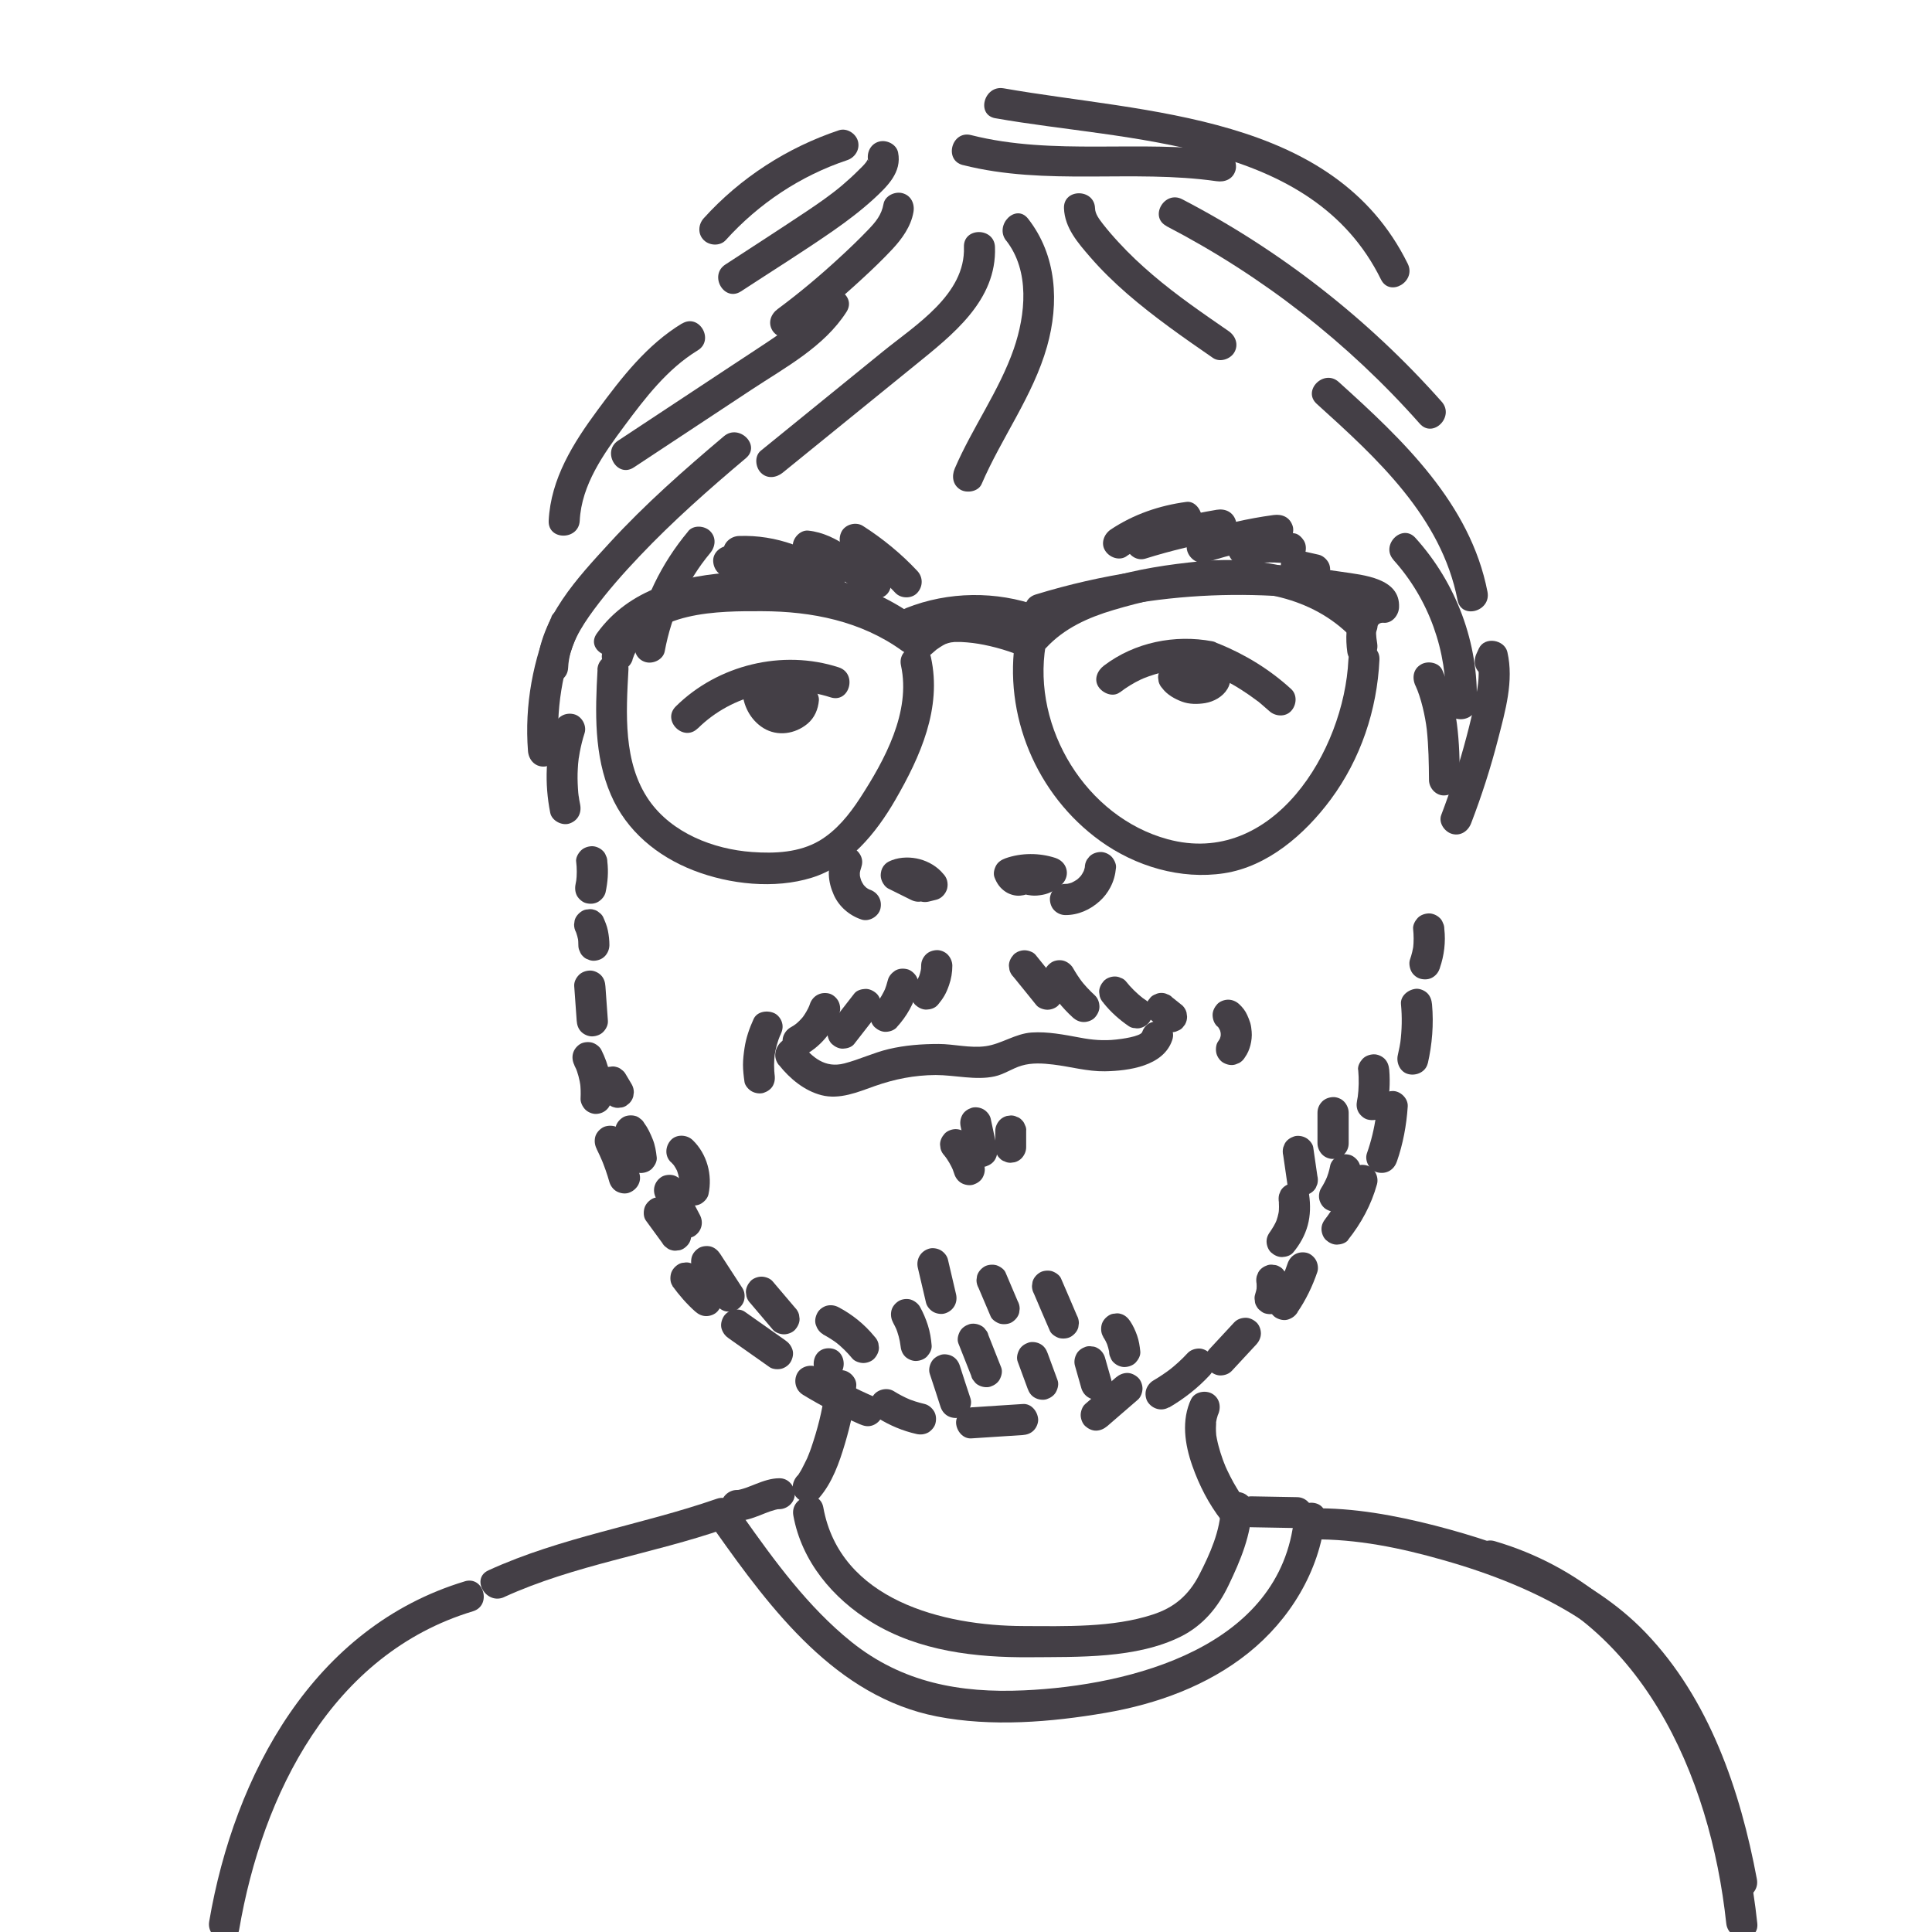 <svg xmlns="http://www.w3.org/2000/svg" id="Capa_1" viewBox="0 0 140 140"><defs><style>      .cls-1 {        fill: #443f46;      }    </style></defs><g><g><g><path class="cls-1" d="M86.32,101.37c-.73,1.54-.47,3.29.08,4.85.5,1.42,1.19,2.77,2.12,3.96.37.48,1.2.39,1.59,0,.47-.47.38-1.11,0-1.59.24.31-.02-.03-.07-.1-.08-.11-.15-.22-.22-.33-.15-.24-.29-.48-.43-.72-.17-.3-.32-.61-.47-.92-.03-.07-.07-.15-.1-.22-.04-.08-.08-.2-.02-.05-.07-.17-.14-.34-.2-.51-.12-.33-.22-.66-.31-1-.04-.16-.08-.32-.11-.48-.02-.09-.03-.19-.05-.28.02.16,0,.09,0-.03-.03-.32-.02-.63,0-.94,0,.14-.03.15,0,0,.01-.07.03-.14.04-.2.02-.08.05-.16.07-.24.06-.22-.09.19.01-.03.26-.55.15-1.21-.4-1.54-.49-.29-1.28-.15-1.54.4h0Z"></path><path class="cls-1" d="M95.09,111.55c3.21-.04,6.42.62,9.49,1.5,3.42.97,6.79,2.28,9.8,4.19,6.6,4.19,9.39,12.2,10.76,19.53.27,1.42,2.43.82,2.17-.6-1.2-6.43-3.45-13.06-8.07-17.87-3.96-4.13-9.83-6.35-15.25-7.75-2.89-.74-5.91-1.3-8.9-1.25-1.45.02-1.45,2.27,0,2.25h0Z"></path><path class="cls-1" d="M36.53,115.73c5.1-2.33,10.73-3.12,16-4.95,1.36-.47.77-2.65-.6-2.17-5.47,1.9-11.24,2.76-16.53,5.18-1.32.6-.17,2.54,1.14,1.94h0Z"></path><path class="cls-1" d="M33.68,114.59c-10.97,3.31-16.7,14-18.52,24.64-.24,1.42,1.93,2.02,2.17.6,1.68-9.83,6.73-19.99,16.94-23.07,1.38-.42.79-2.59-.6-2.17h0Z"></path><path class="cls-1" d="M107.73,113.85c11.18,3.29,16.21,14.81,17.36,25.52.15,1.42,2.4,1.44,2.25,0-1.26-11.75-6.79-24.1-19.02-27.69-1.39-.41-1.99,1.76-.6,2.17h0Z"></path></g><path class="cls-1" d="M57.49,109.83c.6,3.31,2.86,6,5.69,7.73,3.42,2.09,7.52,2.56,11.45,2.53,3.52-.03,7.71.11,10.94-1.5,1.6-.8,2.7-2.12,3.46-3.72.86-1.79,1.65-3.66,1.69-5.67.03-1.45-2.22-1.45-2.25,0-.03,1.71-.79,3.4-1.56,4.9s-1.83,2.4-3.39,2.9c-2.89.95-6.34.84-9.35.83-5.83-.01-13.3-1.89-14.51-8.6-.26-1.42-2.43-.82-2.17.6h0Z"></path><path class="cls-1" d="M53.39,110.21c.59,0,1.15-.2,1.69-.41.48-.19.96-.4,1.48-.47l-.3.04c.07,0,.14-.01.21-.01.59,0,1.15-.51,1.12-1.12s-.49-1.13-1.12-1.12c-.59,0-1.15.2-1.69.41-.48.19-.96.4-1.48.47l.3-.04c-.07,0-.14.01-.21.01-.59,0-1.15.51-1.12,1.12s.49,1.13,1.12,1.12h0Z"></path><path class="cls-1" d="M51.84,110.94c4.04,5.71,8.75,12.01,16.05,13.44,3.96.77,8.26.42,12.22-.26,3.72-.64,7.38-1.96,10.35-4.34s5.16-5.89,5.57-9.81c.15-1.44-2.1-1.43-2.25,0-.96,9.39-11.79,12.17-19.58,12.52-4.63.21-8.82-.56-12.5-3.51-3.16-2.54-5.58-5.88-7.9-9.16-.83-1.17-2.78-.05-1.94,1.14h0Z"></path><path class="cls-1" d="M90.68,110.67l3.32.06c.59.01,1.15-.52,1.12-1.12s-.49-1.11-1.12-1.12l-3.32-.06c-.59-.01-1.15.52-1.12,1.12s.49,1.11,1.12,1.12h0Z"></path></g><path class="cls-1" d="M59.35,108.55c.96-1.1,1.47-2.56,1.88-3.94s.72-2.78.82-4.2c.04-.59-.55-1.15-1.12-1.12-.64.03-1.08.49-1.12,1.12,0,.13-.02.25-.03.38,0,.06-.01.13-.02.19-.02.21.03-.17,0-.02-.05.31-.1.61-.16.92-.13.69-.3,1.37-.5,2.04-.1.33-.2.65-.31.97-.06.17-.12.34-.19.51-.03.07-.06.15-.09.22-.11.28.06-.12-.01.03-.14.27-.26.55-.41.82-.06.11-.13.22-.2.33-.03.05-.08.14-.13.18.1-.09.12-.15,0-.02-.4.46-.45,1.14,0,1.59.41.41,1.19.46,1.59,0h0Z"></path></g><g><path class="cls-1" d="M41.75,62.43c.06.49.06.98,0,1.46l.04-.3c-.02.16-.05.31-.08.47-.06.29-.04.6.11.87.14.23.4.46.67.52.29.07.61.05.87-.11.24-.15.45-.39.52-.67.16-.73.22-1.49.13-2.23,0-.15-.03-.3-.1-.43-.05-.14-.12-.26-.23-.36-.2-.2-.52-.34-.8-.33s-.59.11-.8.33c-.19.2-.37.51-.33.8h0Z"></path><path class="cls-1" d="M41.76,67.59s.03.06.04.1l-.11-.27c.11.27.19.56.23.85l-.04-.3c.02.18.03.35.03.53,0,.15.03.3.1.43.05.14.12.26.23.36.1.11.22.19.36.23.13.07.28.1.43.1.29-.01.59-.11.8-.33s.32-.49.33-.8c0-.35-.04-.71-.11-1.06s-.21-.67-.35-.99c-.07-.13-.17-.24-.29-.32-.11-.1-.24-.17-.38-.2-.15-.05-.3-.05-.45-.02-.15,0-.29.05-.42.13-.24.15-.45.39-.52.67l-.04.3c0,.2.05.39.15.57h0Z"></path><path class="cls-1" d="M41.61,71.46c.06.84.12,1.68.18,2.51.02.3.11.58.33.8.2.2.52.34.8.33s.59-.11.8-.33.35-.5.33-.8c-.06-.84-.12-1.68-.18-2.51-.02-.3-.11-.58-.33-.8-.2-.2-.52-.34-.8-.33s-.59.11-.8.33-.35.5-.33.8h0Z"></path><path class="cls-1" d="M41.62,77.2c.05.11.11.22.16.33l-.11-.27c.2.47.33.96.4,1.47l-.04-.3c.05.38.06.77.04,1.16-.02.28.14.6.33.8s.52.34.8.33c.64-.03,1.08-.49,1.12-1.12.08-1.22-.2-2.44-.75-3.53-.12-.24-.42-.45-.67-.52-.27-.07-.63-.04-.87.11-.54.35-.69.97-.4,1.54h0Z"></path><path class="cls-1" d="M43.24,83.27c.15.31.3.62.43.94l-.11-.27c.23.56.44,1.14.6,1.72.08.27.27.53.52.67s.6.2.87.11c.58-.19.96-.78.79-1.38-.29-1.01-.68-1.99-1.15-2.93-.12-.24-.42-.45-.67-.52-.27-.07-.63-.04-.87.11s-.45.39-.52.67c-.07.31-.03.59.11.87h0Z"></path><path class="cls-1" d="M44.72,82.53c.19.25.34.53.47.82l-.11-.27c.13.31.22.64.27.97l-.04-.3s.01.09.02.13c0,.15.03.3.1.43.05.14.12.26.23.36.2.2.52.34.8.33s.59-.11.8-.33c.19-.21.36-.5.33-.8-.05-.45-.12-.89-.29-1.31s-.35-.82-.62-1.18c-.07-.13-.17-.24-.29-.32-.11-.1-.24-.17-.38-.2-.27-.07-.63-.04-.87.11s-.45.39-.52.67-.06.63.11.87h0Z"></path><path class="cls-1" d="M46.8,88.44c.4.54.79,1.08,1.19,1.63.07.13.17.24.29.32.11.1.24.17.38.2.15.05.3.05.45.02.15,0,.29-.05.42-.13.24-.15.45-.39.52-.67s.06-.63-.11-.87c-.4-.54-.79-1.08-1.19-1.63-.07-.13-.17-.24-.29-.32-.11-.1-.24-.17-.38-.2-.15-.05-.3-.05-.45-.02-.15,0-.29.05-.42.13-.24.15-.45.39-.52.67s-.06.63.11.87h0Z"></path><path class="cls-1" d="M47.54,86.82l1.23,2.34c.13.24.41.45.67.52s.63.04.87-.11c.53-.34.7-.98.4-1.54l-1.23-2.34c-.13-.24-.41-.45-.67-.52s-.63-.04-.87.11c-.53.34-.7.98-.4,1.54h0Z"></path><path class="cls-1" d="M43.39,78.98l.44.74c.07.13.17.24.29.32.11.1.24.17.38.2.15.05.3.05.45.02.15,0,.29-.05.42-.13l.23-.18c.14-.14.24-.31.29-.5l.04-.3c0-.2-.05-.39-.15-.57l-.44-.74c-.07-.13-.17-.24-.29-.32-.11-.1-.24-.17-.38-.2-.15-.05-.3-.05-.45-.02-.15,0-.29.05-.42.13l-.23.18c-.14.14-.24.31-.29.5l-.04.3c0,.2.05.39.15.57h0Z"></path><path class="cls-1" d="M48.72,93.18c.49.67,1.03,1.3,1.66,1.86.23.2.49.33.8.33.28,0,.61-.12.8-.33s.34-.5.33-.8-.11-.6-.33-.8c-.47-.41-.9-.87-1.29-1.37l.18.23c-.07-.09-.13-.17-.19-.26-.07-.13-.17-.24-.29-.32-.11-.1-.24-.17-.38-.2-.15-.05-.3-.05-.45-.02-.15,0-.29.05-.42.13-.24.15-.45.39-.52.67s-.06.63.11.87h0Z"></path><path class="cls-1" d="M50.23,91.98c.54.84,1.09,1.68,1.63,2.51.16.24.39.44.67.52.27.07.63.04.87-.11s.45-.39.52-.67.05-.61-.11-.87c-.54-.84-1.09-1.68-1.63-2.51-.16-.24-.39-.44-.67-.52-.27-.07-.63-.04-.87.11s-.45.39-.52.67-.05.61.11.87h0Z"></path><path class="cls-1" d="M54.38,94.44c.54.64,1.09,1.28,1.63,1.92.18.21.53.33.8.33s.61-.12.8-.33.34-.5.33-.8l-.04-.3c-.05-.19-.15-.36-.29-.5l-1.63-1.92c-.18-.21-.53-.33-.8-.33s-.61.12-.8.33-.34.5-.33.8l.04.3c.05.19.15.36.29.5h0Z"></path><path class="cls-1" d="M52.82,96.99c.98.69,1.97,1.39,2.95,2.08.23.16.61.18.87.11s.54-.27.67-.52c.14-.26.21-.58.11-.87s-.27-.5-.52-.67c-.98-.69-1.97-1.39-2.95-2.08-.23-.16-.61-.18-.87-.11s-.54.27-.67.52c-.14.26-.21.58-.11.87s.27.5.52.67h0Z"></path><path class="cls-1" d="M60.05,99.95c1.45,0,1.45-2.25,0-2.25s-1.45,2.25,0,2.25h0Z"></path><path class="cls-1" d="M59.63,96.69c.39.21.76.44,1.11.71l-.23-.18c.46.36.88.77,1.25,1.22.17.21.54.33.8.33.28,0,.61-.12.8-.33s.34-.5.33-.8l-.04-.3c-.05-.19-.15-.36-.29-.5-.7-.86-1.6-1.59-2.59-2.11-.26-.14-.57-.19-.87-.11-.26.07-.54.27-.67.52-.14.26-.21.58-.11.87.09.27.26.53.52.67h0Z"></path><path class="cls-1" d="M58.18,101.07c1.32.8,2.69,1.51,4.11,2.13.29.12.55.2.87.11.26-.07.54-.27.67-.52.14-.26.21-.58.11-.87-.08-.26-.26-.56-.52-.67-1.42-.61-2.79-1.32-4.11-2.13-.5-.31-1.26-.13-1.54.4s-.13,1.21.4,1.54h0Z"></path><path class="cls-1" d="M63.62,102.76c.85.53,1.8.93,2.78,1.15.29.07.6.04.87-.11.23-.14.46-.4.52-.67.07-.29.05-.61-.11-.87-.15-.24-.39-.45-.67-.52-.47-.11-.92-.25-1.36-.44l.27.11c-.4-.17-.78-.37-1.15-.6-.5-.31-1.26-.12-1.54.4-.29.55-.13,1.21.4,1.54h0Z"></path><path class="cls-1" d="M70.4,104.23l3.7-.24c.3-.02.58-.11.8-.33.2-.2.34-.52.33-.8-.03-.58-.5-1.17-1.12-1.12l-3.7.24c-.3.02-.58.11-.8.33-.2.2-.34.52-.33.8.03.58.5,1.17,1.12,1.12h0Z"></path><path class="cls-1" d="M80.24,103.34c.74-.64,1.48-1.28,2.22-1.92.21-.18.33-.53.33-.8s-.12-.61-.33-.8-.5-.34-.8-.33-.56.13-.8.33c-.74.64-1.48,1.28-2.22,1.92-.21.18-.33.53-.33.8s.12.61.33.8.5.34.8.33.56-.13.8-.33h0Z"></path><path class="cls-1" d="M84.72,101.99c1.08-.63,2.09-1.42,2.94-2.34.2-.22.33-.5.33-.8,0-.28-.12-.61-.33-.8s-.5-.34-.8-.33-.59.11-.8.33c-.43.47-.9.89-1.41,1.29l.23-.18c-.42.32-.85.61-1.31.88-.24.14-.44.4-.52.67s-.04.63.11.87c.33.51.99.72,1.54.4h0Z"></path><path class="cls-1" d="M89.26,99.34c.59-.64,1.18-1.28,1.78-1.92.2-.22.33-.5.33-.8,0-.28-.12-.61-.33-.8s-.5-.34-.8-.33-.59.11-.8.33c-.59.64-1.18,1.28-1.78,1.92-.2.22-.33.5-.33.8,0,.28.12.61.33.8s.5.34.8.33.59-.11.8-.33h0Z"></path><path class="cls-1" d="M94.01,95.1c.62-.9,1.1-1.9,1.45-2.93.09-.27.03-.63-.11-.87s-.4-.46-.67-.52c-.62-.14-1.18.19-1.38.79-.08.24-.17.48-.27.72l.11-.27c-.29.68-.64,1.33-1.06,1.94-.16.23-.19.61-.11.87s.27.54.52.67c.26.14.58.21.87.11s.5-.26.67-.52h0Z"></path><path class="cls-1" d="M97.68,89.85c.96-1.2,1.69-2.55,2.1-4.03.16-.57-.2-1.25-.79-1.38s-1.21.18-1.38.79c-.11.41-.25.81-.42,1.2l.11-.27c-.33.78-.76,1.52-1.28,2.19l.18-.23s-.07.1-.11.14c-.19.24-.33.47-.33.8,0,.28.12.61.33.8s.5.34.8.33c.28-.01.61-.1.8-.33h0Z"></path><path class="cls-1" d="M101.22,84.18c.45-1.29.7-2.64.79-4,.04-.59-.55-1.15-1.12-1.12-.64.03-1.08.49-1.12,1.12-.02.33-.06.65-.1.98l.04-.3c-.13.93-.35,1.84-.66,2.72-.19.56.22,1.26.79,1.38.63.14,1.18-.19,1.38-.79h0Z"></path><path class="cls-1" d="M103.46,77.08c.32-1.4.44-2.86.31-4.3-.03-.3-.11-.57-.33-.8-.2-.2-.52-.34-.8-.33-.56.03-1.18.5-1.12,1.12.09.93.07,1.87-.05,2.8l.04-.3c-.05.4-.13.8-.22,1.19-.13.57.18,1.25.79,1.38.57.13,1.24-.17,1.38-.79h0Z"></path><path class="cls-1" d="M104.34,70.13c.31-.89.43-1.88.32-2.82,0-.15-.03-.3-.1-.43-.05-.14-.12-.26-.23-.36-.2-.2-.52-.34-.8-.33s-.59.11-.8.33c-.19.21-.36.51-.33.8.05.46.05.93,0,1.39l.04-.3c-.05.38-.14.76-.27,1.13-.09.26-.02.63.11.87s.4.46.67.52c.29.07.61.05.87-.11s.42-.38.52-.67h0Z"></path><path class="cls-1" d="M98.42,77.52c.06.68.05,1.36-.04,2.04l.04-.3c-.02.16-.05.32-.08.48-.06.3-.05.59.11.87.14.23.4.46.67.52.29.07.61.05.87-.11.23-.15.46-.39.52-.67.17-.93.24-1.87.16-2.82-.03-.3-.11-.57-.33-.8-.2-.2-.52-.34-.8-.33s-.59.11-.8.33c-.19.21-.36.5-.33.8h0Z"></path><path class="cls-1" d="M95.47,80.63v2.22c0,.29.13.59.33.8s.52.34.8.33.59-.11.8-.33.33-.49.33-.8v-2.22c0-.29-.13-.59-.33-.8s-.52-.34-.8-.33-.59.11-.8.33-.33.49-.33.8h0Z"></path><path class="cls-1" d="M92.99,83.74c.1.69.2,1.38.3,2.07.04.26.3.55.52.67.24.14.6.2.87.11s.53-.26.67-.52l.11-.27c.05-.2.05-.4,0-.6-.1-.69-.2-1.38-.3-2.07-.04-.26-.3-.55-.52-.67-.24-.14-.6-.2-.87-.11s-.53.26-.67.52l-.11.27c-.05.2-.05.4,0,.6h0Z"></path><path class="cls-1" d="M48.62,84.21c.1.1.2.21.29.32l-.18-.23c.16.21.29.43.39.67l-.11-.27c.1.26.18.52.21.79l-.04-.3c.03.26.03.52,0,.78l.04-.3c-.01.09-.03.17-.05.26-.06.3-.04.6.11.87.14.23.4.46.67.52.29.07.61.05.87-.11.24-.15.46-.39.52-.67.3-1.4-.1-2.91-1.14-3.92-.42-.41-1.18-.45-1.59,0s-.45,1.15,0,1.59h0Z"></path><path class="cls-1" d="M64.71,95.83c.1.19.2.38.28.57l-.11-.27c.19.46.32.93.38,1.42l-.04-.3c.01.08.02.16.03.24.03.3.11.57.33.8.2.2.52.34.8.33s.59-.11.8-.33c.19-.21.36-.5.33-.8-.04-.49-.12-.98-.27-1.45s-.34-.92-.58-1.35c-.14-.24-.41-.44-.67-.52s-.63-.04-.87.11-.45.39-.52.67-.04.6.11.87h0Z"></path><path class="cls-1" d="M66.51,91.87c.2.84.39,1.68.59,2.52.06.27.28.53.52.67s.6.2.87.11c.6-.19.93-.77.79-1.38-.2-.84-.39-1.68-.59-2.52-.06-.27-.28-.53-.52-.67s-.6-.2-.87-.11c-.6.19-.93.77-.79,1.38h0Z"></path><path class="cls-1" d="M70.91,93.33c.29.69.59,1.38.88,2.07.1.24.43.45.67.52.27.07.63.04.87-.11s.45-.39.52-.67l.04-.3c0-.2-.05-.39-.15-.57-.29-.69-.59-1.38-.88-2.07-.1-.24-.43-.45-.67-.52-.27-.07-.63-.04-.87.11s-.45.39-.52.67l-.04.3c0,.2.05.39.15.57h0Z"></path><path class="cls-1" d="M74.93,93.76c.38.89.76,1.79,1.15,2.68.1.24.43.45.67.52.27.07.63.04.87-.11s.45-.39.52-.67l.04-.3c0-.2-.05-.39-.15-.57-.38-.89-.76-1.79-1.15-2.68-.1-.24-.43-.45-.67-.52-.27-.07-.63-.04-.87.11s-.45.39-.52.67l-.04.3c0,.2.05.39.15.57h0Z"></path><path class="cls-1" d="M79.94,96.88c.13.19.23.39.32.6l-.11-.27c.12.3.21.61.25.92l-.04-.3s0,.07.01.11c0,.15.03.3.1.43.05.14.12.26.23.36.2.2.52.34.8.33s.59-.11.8-.33c.19-.21.36-.5.33-.8-.04-.39-.1-.78-.23-1.15s-.29-.72-.51-1.05c-.16-.24-.38-.44-.67-.52-.15-.05-.3-.05-.45-.02-.15,0-.29.05-.42.13-.24.15-.45.39-.52.67s-.05.61.11.87h0Z"></path><path class="cls-1" d="M67.38,99.57c.26.79.52,1.57.77,2.36.09.28.26.52.52.67.24.14.6.2.87.11s.53-.26.67-.52.21-.58.11-.87c-.26-.79-.52-1.57-.77-2.36-.09-.28-.26-.52-.52-.67-.24-.14-.6-.2-.87-.11s-.53.26-.67.52-.21.58-.11.87h0Z"></path><path class="cls-1" d="M69.45,97.35c.31.78.62,1.57.93,2.35.03.15.1.27.2.38.08.12.18.22.32.29.24.14.6.2.87.11s.53-.26.67-.52.22-.59.11-.87c-.31-.78-.62-1.57-.93-2.35-.03-.15-.1-.27-.2-.38-.08-.12-.18-.22-.32-.29-.24-.14-.6-.2-.87-.11s-.53.26-.67.52-.22.59-.11.87h0Z"></path><path class="cls-1" d="M73.75,98.68c.24.64.47,1.29.71,1.93.1.28.25.52.52.67.24.14.6.2.87.11s.53-.26.67-.52.22-.59.11-.87l-.71-1.93c-.1-.28-.25-.52-.52-.67-.24-.14-.6-.2-.87-.11s-.53.26-.67.52-.22.59-.11.87h0Z"></path><path class="cls-1" d="M77.9,98.98l.46,1.62c.08.27.27.53.52.67.13.08.27.13.42.13.15.03.3.03.45-.02.27-.09.53-.26.67-.52s.2-.57.11-.87l-.46-1.62c-.08-.27-.27-.53-.52-.67-.13-.08-.27-.13-.42-.13-.15-.03-.3-.03-.45.02-.27.09-.53.26-.67.52s-.2.57-.11.87h0Z"></path><path class="cls-1" d="M92.68,87.14s0,.07.01.1l-.04-.3c.04.33.04.67,0,1.01l.04-.3c-.05.35-.14.69-.28,1.02l.11-.27c-.13.31-.3.6-.5.87l.18-.23s-.06.08-.09.12c-.19.24-.33.48-.33.8,0,.28.12.61.33.8s.5.34.8.33c.28-.01.61-.1.8-.33.48-.58.85-1.23,1.05-1.96s.21-1.49.1-2.25c-.04-.26-.3-.55-.52-.67-.24-.14-.6-.2-.87-.11s-.53.26-.67.52l-.11.27c-.05.2-.05.4,0,.6h0Z"></path><path class="cls-1" d="M91.06,93.06s.01.06.02.1l-.04-.3c.03.23.03.47,0,.7l.04-.3c-.03.18-.07.36-.13.54-.05.15-.05.3-.02.45,0,.15.05.29.13.42.07.13.17.24.29.32.11.1.24.17.38.2.29.07.61.05.87-.11l.23-.18c.14-.14.24-.31.29-.5.11-.31.16-.63.19-.96s-.01-.65-.07-.98c-.03-.15-.1-.27-.2-.38-.08-.12-.18-.22-.32-.29-.13-.08-.27-.13-.42-.13-.15-.03-.3-.03-.45.02-.27.09-.53.26-.67.52l-.11.27c-.05.2-.05.4,0,.6h0Z"></path><path class="cls-1" d="M96.39,84.47c-.07.37-.18.72-.33,1.07l.11-.27c-.12.29-.27.57-.44.84-.15.24-.19.6-.11.87s.27.54.52.67c.26.14.58.21.87.11s.51-.26.67-.52c.24-.37.42-.76.58-1.17.13-.32.23-.66.3-1,.06-.3.04-.6-.11-.87-.14-.23-.4-.46-.67-.52-.29-.07-.61-.05-.87.11-.24.15-.46.39-.52.67h0Z"></path><path class="cls-1" d="M68.45,83.76c.05.06.11.13.16.19l-.18-.23c.26.34.47.7.64,1.09l-.11-.27c.07.17.13.35.19.52.08.27.27.53.52.67s.6.2.87.11.53-.26.67-.52.2-.57.11-.87c-.13-.42-.3-.84-.51-1.22s-.48-.74-.76-1.08c-.18-.21-.53-.33-.8-.33s-.61.12-.8.33-.34.5-.33.8l.04.3c.05.19.15.36.29.5h0Z"></path><path class="cls-1" d="M69.62,81.67c.15.69.29,1.38.44,2.07.06.27.29.54.52.67.24.14.6.2.87.11s.53-.26.67-.52c.15-.28.18-.56.11-.87-.15-.69-.29-1.38-.44-2.07-.06-.27-.29-.54-.52-.67-.24-.14-.6-.2-.87-.11s-.53.26-.67.52c-.15.28-.18.56-.11.87h0Z"></path><path class="cls-1" d="M72.12,81.96v1.18c-.02.15.02.3.09.43.05.14.12.26.23.36.1.11.22.19.36.23.13.07.28.1.43.1l.3-.04c.19-.05.36-.15.5-.29.2-.22.33-.49.33-.8v-1.18c.02-.15-.02-.3-.09-.43-.05-.14-.12-.26-.23-.36-.1-.11-.22-.19-.36-.23-.13-.07-.28-.1-.43-.1l-.3.04c-.19.05-.36.15-.5.29-.2.22-.33.49-.33.8h0Z"></path><path class="cls-1" d="M56.12,77.81v-.06c0,.1.02.2.03.3-.08-.59-.07-1.18,0-1.76l-.04.3c.08-.56.23-1.11.45-1.64l-.11.27c.03-.08.07-.16.11-.24.13-.28.2-.56.11-.87-.07-.26-.27-.54-.52-.67-.5-.26-1.28-.17-1.54.4-.31.68-.55,1.37-.66,2.11-.06.4-.11.81-.11,1.21s.05.83.11,1.25c.04.26.3.55.52.67.24.14.6.2.87.11s.53-.26.67-.52c.15-.29.16-.55.11-.87h0Z"></path><path class="cls-1" d="M88.21,74.37c.07.06.13.13.18.2l-.18-.23c.1.13.17.26.24.41l-.11-.27c.07.16.11.32.14.49l-.04-.3c.02.18.03.36,0,.54l.04-.3c-.02.17-.07.33-.13.49l.11-.27c-.05.13-.12.24-.2.35-.16.22-.18.61-.11.87s.27.54.52.67c.26.14.58.21.87.11l.27-.11c.17-.1.3-.23.4-.4.19-.26.32-.57.4-.88s.12-.67.09-.99c-.02-.21-.04-.42-.1-.62s-.14-.39-.22-.57c-.13-.3-.34-.57-.58-.79-.21-.2-.5-.33-.8-.33-.28,0-.61.12-.8.33s-.34.5-.33.8.11.59.33.8h0Z"></path><path class="cls-1" d="M58.39,76.41c1.17-.66,2.03-1.76,2.45-3.03.09-.27.03-.63-.11-.87s-.4-.46-.67-.52c-.62-.14-1.19.19-1.38.79-.04.12-.08.23-.13.34l.11-.27c-.14.33-.33.65-.55.94l.18-.23c-.22.28-.46.53-.74.74l.23-.18c-.16.13-.33.24-.51.34-.24.14-.44.4-.52.67s-.04.63.11.87c.33.52.99.71,1.54.4h0Z"></path><path class="cls-1" d="M61.89,75.66l1.62-2.08c.11-.1.19-.22.23-.36.07-.13.1-.28.1-.43,0-.28-.12-.61-.33-.8s-.5-.34-.8-.33c-.28.01-.62.1-.8.33l-1.62,2.08c-.11.1-.19.22-.23.36-.07.13-.1.28-.1.43,0,.28.12.61.33.8s.5.34.8.33c.28-.01.62-.1.8-.33h0Z"></path><path class="cls-1" d="M64.97,74.45c.74-.8,1.29-1.77,1.54-2.83.07-.29.04-.61-.11-.87-.14-.23-.4-.46-.67-.52-.29-.07-.61-.05-.87.11-.24.16-.45.39-.52.67s-.16.55-.26.81l.11-.27c-.18.42-.41.81-.68,1.17l.18-.23c-.1.12-.2.24-.3.35-.2.22-.33.5-.33.8,0,.28.12.61.33.8s.5.34.8.33.59-.11.8-.33h0Z"></path><path class="cls-1" d="M67.94,72.84c.18-.22.35-.44.49-.68s.25-.51.34-.77c.16-.45.24-.94.24-1.41,0-.29-.13-.59-.33-.8s-.52-.34-.8-.33-.59.11-.8.33-.33.49-.33.8c0,.14-.01.28-.03.41l.04-.3c-.04.3-.12.59-.24.86l.11-.27c-.11.26-.26.51-.43.74l.18-.23s-.03.04-.04.05c-.11.1-.19.22-.23.36-.07.13-.1.28-.1.43,0,.28.12.61.33.8s.5.34.8.33c.28-.01.61-.1.8-.33h0Z"></path><path class="cls-1" d="M73.44,70.79c.55.68,1.11,1.36,1.66,2.05.17.21.54.33.8.33.28,0,.61-.12.8-.33s.34-.5.33-.8l-.04-.3c-.05-.19-.15-.36-.29-.5-.55-.68-1.11-1.36-1.66-2.05-.17-.21-.54-.33-.8-.33-.28,0-.61.12-.8.33s-.34.5-.33.8l.04.3c.05.19.15.36.29.5h0Z"></path><path class="cls-1" d="M75.79,71.28c.51.91,1.18,1.75,1.95,2.45.22.2.49.33.8.33.28,0,.61-.12.8-.33s.34-.5.33-.8-.11-.59-.33-.8c-.39-.36-.75-.74-1.07-1.16l.18.23c-.26-.34-.49-.69-.7-1.06-.14-.24-.4-.44-.67-.52s-.63-.04-.87.11-.45.39-.52.67-.04.6.11.87h0Z"></path><path class="cls-1" d="M79.97,72.69c.52.65,1.15,1.21,1.84,1.68.13.08.27.13.42.13.15.03.3.03.45-.02.26-.07.54-.27.67-.52.14-.26.21-.58.11-.87l-.11-.27c-.1-.17-.23-.3-.4-.4-.12-.08-.23-.16-.34-.25l.23.18c-.47-.37-.9-.79-1.27-1.26-.1-.11-.22-.19-.36-.23-.13-.07-.28-.1-.43-.1-.28,0-.61.12-.8.33s-.34.5-.33.8l.04.3c.05.19.15.36.29.5h0Z"></path><path class="cls-1" d="M83.37,73.88c.25.2.49.39.74.59.1.11.22.19.36.23.13.07.28.1.43.1.15,0,.3-.03.43-.1.14-.05.26-.12.36-.23l.18-.23c.1-.18.15-.36.15-.57l-.04-.3c-.05-.19-.15-.36-.29-.5l-.74-.59c-.1-.11-.22-.19-.36-.23-.13-.07-.28-.1-.43-.1-.15,0-.3.03-.43.1-.14.05-.26.12-.36.23l-.18.23c-.1.18-.15.36-.15.57l.04.3c.05.19.15.36.29.5h0Z"></path><path class="cls-1" d="M56.46,77.19c.78.98,1.83,1.85,3.06,2.17,1.32.34,2.64-.22,3.87-.66,1.45-.51,2.87-.79,4.41-.8,1.39,0,2.91.4,4.27.1.7-.15,1.28-.58,1.96-.78.74-.22,1.53-.17,2.28-.08,1.26.15,2.48.51,3.76.49,1.72-.03,4.23-.37,4.87-2.25.47-1.37-1.7-1.96-2.17-.6-.11.33-1.57.52-1.9.55-.89.1-1.74.03-2.61-.14-1.15-.21-2.33-.45-3.51-.37s-2.18.83-3.32.99-2.31-.16-3.42-.16c-1.21,0-2.43.09-3.61.37-1.1.26-2.13.76-3.22,1.04-1.39.36-2.31-.42-3.15-1.47-.9-1.13-2.48.47-1.59,1.59h0Z"></path><path class="cls-1" d="M67.12,63.25l-1.61-.8-.27,2.06c.16-.06.33-.1.5-.13l-.3.04c.21-.03.42-.02.62,0l-.3-.04c.21.03.41.09.6.16l-.27-.11c.18.08.35.17.51.29l-.23-.18c.14.11.26.22.37.36l.5-1.88c-.18.04-.36.09-.53.13-.27.07-.53.28-.67.52s-.2.6-.11.87c.19.59.77.94,1.38.79.18-.04.36-.09.53-.13.38-.09.68-.42.79-.79.05-.2.05-.4,0-.6-.05-.19-.15-.36-.29-.5-.42-.51-1.05-.88-1.69-1.05s-1.38-.17-2.01.07c-.18.07-.36.15-.5.29-.18.18-.28.4-.31.65-.03.21,0,.39.08.58.09.21.25.43.46.54l1.61.8c.27.14.57.2.87.11.26-.07.54-.27.67-.52.14-.26.21-.58.11-.87-.09-.27-.26-.54-.52-.67h0Z"></path><path class="cls-1" d="M73.95,62.63c-.06,0-.11,0-.17,0l.3.04c-.07,0-.13-.03-.2-.05l.27.11c-.06-.03-.12-.06-.18-.1l.23.18c-.05-.04-.1-.09-.15-.15l.18.23s-.06-.09-.08-.14l.11.27-.02-.04-.79,1.38c.31-.11.62-.19.95-.23l-.3.04c.41-.05.83-.05,1.24,0l-.3-.04c.29.04.57.11.84.2l-.5-1.88c-.06.06-.12.12-.19.18l.23-.18c-.12.09-.24.16-.37.22l.27-.11c-.15.06-.3.1-.46.12l.3-.04c-.14.02-.29.02-.43,0l.3.04c-.14-.02-.28-.06-.41-.11l.27.11s-.05-.02-.08-.04c-.28-.13-.56-.2-.87-.11-.26.07-.54.27-.67.52-.14.26-.21.58-.11.87.09.26.26.55.52.67.36.17.66.26,1.06.3.27.03.54,0,.81-.05.53-.09,1.06-.4,1.43-.79.28-.29.4-.7.29-1.09s-.41-.66-.79-.79c-1.16-.38-2.48-.38-3.63.03-.27.1-.53.26-.67.52s-.22.59-.11.87c.17.44.41.78.81,1.04.29.19.71.31,1.06.27.31-.03.57-.1.8-.33.2-.2.34-.52.33-.8s-.11-.59-.33-.8c-.21-.19-.5-.36-.8-.33h0Z"></path><path class="cls-1" d="M60.38,61.91c-.2.47-.34.94-.32,1.47s.15.99.36,1.47c.38.85,1.13,1.49,2,1.78.56.19,1.25-.22,1.38-.79.14-.62-.19-1.18-.79-1.38-.05-.02-.1-.04-.15-.05l.27.11c-.17-.07-.33-.17-.47-.28l.23.18c-.15-.12-.29-.26-.41-.42l.18.23c-.13-.17-.23-.35-.31-.55l.11.27c-.08-.2-.14-.4-.17-.61l.04.3c-.03-.21-.03-.42,0-.62l-.04.3c.03-.17.07-.33.13-.49l-.11.27.02-.04c.12-.29.2-.55.11-.87-.07-.26-.27-.54-.52-.67-.26-.14-.58-.21-.87-.11-.26.08-.56.26-.67.52h0Z"></path><path class="cls-1" d="M77.21,66.31c.93,0,1.8-.39,2.49-1.02.3-.27.56-.61.75-.97.25-.47.37-.92.42-1.45.03-.27-.15-.61-.33-.8-.2-.2-.52-.34-.8-.33s-.59.11-.8.33l-.18.23c-.1.18-.15.36-.15.57,0,.02,0,.05,0,.07l.04-.3c-.03.21-.09.42-.17.62l.11-.27c-.09.21-.2.4-.34.58l.18-.23c-.15.19-.32.36-.51.5l.23-.18c-.18.14-.38.25-.58.34l.27-.11c-.21.09-.42.15-.65.18l.3-.04c-.09.01-.19.02-.28.02-.29,0-.59.12-.8.33-.2.2-.34.52-.33.8s.11.59.33.8.49.33.8.33h0Z"></path><path class="cls-1" d="M43.3,48.53c-.17,3.04-.27,6.22.97,9.07,1.13,2.62,3.36,4.45,5.98,5.47s5.88,1.37,8.58.53,4.64-3.2,6.05-5.64c1.81-3.13,3.39-6.65,2.58-10.33-.31-1.41-2.48-.82-2.17.6.73,3.36-1.19,6.86-2.96,9.59-.78,1.2-1.71,2.36-2.95,3.1-1.46.86-3.23.94-4.88.82-2.8-.2-5.81-1.37-7.47-3.75-1.89-2.73-1.66-6.32-1.49-9.47.08-1.45-2.17-1.44-2.25,0h0Z"></path><path class="cls-1" d="M45.83,47.8c1.15-3.56,6.37-3.52,9.4-3.51,3.6.01,7.17.72,10.13,2.86,1.17.85,2.3-1.1,1.14-1.94-3.54-2.57-8.02-3.28-12.3-3.15-3.99.12-9.09.72-10.53,5.15-.45,1.38,1.72,1.97,2.17.6h0Z"></path><path class="cls-1" d="M45.19,47.03c2-2.78,5.73-3.22,8.88-3.36,3.7-.16,7.09.39,10.26,2.38,1.23.77,2.36-1.17,1.14-1.94-3.73-2.34-7.82-2.9-12.14-2.65-3.84.23-7.72,1.16-10.08,4.44-.85,1.18,1.1,2.3,1.94,1.14h0Z"></path><path class="cls-1" d="M67.41,47.46c.12-.1.24-.21.36-.31.27-.23-.14.09.15-.12.13-.09.26-.18.4-.26.03-.02.31-.16.16-.09.15-.06.32-.11.48-.14-.16.03.22-.02.21-.02.3-.01.61,0,.91.03.57.05,1.05.13,1.66.27s1.2.32,1.78.53,1.26-.22,1.38-.79c.14-.63-.19-1.17-.79-1.38-1.38-.5-2.83-.8-4.3-.89-.8-.05-1.59.05-2.32.38-.63.29-1.16.75-1.68,1.19-.46.4-.41,1.18,0,1.59.46.46,1.13.4,1.59,0h0Z"></path><path class="cls-1" d="M66.28,46.23c2.71-1.07,5.66-1.13,8.4-.14.57.21,1.23-.23,1.38-.79.17-.63-.21-1.18-.79-1.38-3.07-1.11-6.56-1.07-9.6.14-.56.22-.96.75-.79,1.38.15.54.82,1.01,1.38.79h0Z"></path><path class="cls-1" d="M73.6,46.18c-.93,5.63,1.5,11.42,6.13,14.76,2.55,1.84,5.83,2.82,8.97,2.34s5.83-2.79,7.73-5.35c2.17-2.93,3.36-6.49,3.53-10.12.07-1.45-2.18-1.44-2.25,0-.31,6.6-5.48,15.08-13.11,13-5.89-1.61-9.82-8.05-8.83-14.03.23-1.42-1.93-2.03-2.17-.6h0Z"></path><path class="cls-1" d="M75.79,46.96c1.33-1.44,3.06-2.21,4.91-2.76,2.02-.6,4.12-1.07,6.22-1.27,3.95-.38,8.12.28,10.99,3.23,1.01,1.04,2.6-.55,1.59-1.59-3.26-3.35-8.05-4.33-12.58-3.89-4.28.42-9.66,1.37-12.72,4.68-.98,1.06.61,2.66,1.59,1.59h0Z"></path><path class="cls-1" d="M75.66,45.25c3.94-1.21,8.01-1.93,12.13-2.1,1.99-.08,3.99-.04,5.97.13,1.05.09,2.09.21,3.13.37.45.07.91.14,1.36.23.25.04.49.09.73.15.29.18.34.17.16-.03l1.12-1.12c-2.52-.21-2.89,2.51-2.63,4.37.2,1.43,2.37.82,2.17-.6-.06-.42-.3-1.59.46-1.52.63.05,1.1-.56,1.12-1.12.1-2.13-2.61-2.34-4.13-2.57-2.45-.37-4.92-.57-7.4-.58-5.01-.01-10.01.75-14.8,2.22-1.38.42-.79,2.6.6,2.17h0Z"></path><path class="cls-1" d="M81.62,40.31c.35-.24.72-.46,1.1-.65.2-.11.41-.2.61-.3.06-.03.29-.15.04-.02.1-.05.21-.09.32-.13.4-.15.81-.28,1.22-.38.19-.05.39-.09.58-.13.11-.02.22-.04.34-.06.06-.01.44-.06.12-.02.31-.04.56-.1.8-.33.2-.2.34-.52.33-.8-.02-.54-.5-1.21-1.12-1.12-1.95.26-3.82.9-5.47,2-.49.33-.75,1.01-.4,1.54.31.49,1.02.75,1.54.4h0Z"></path><path class="cls-1" d="M83,40.48c1.89-.59,3.81-1.05,5.76-1.37.58-.1.96-.85.79-1.38-.2-.63-.76-.89-1.38-.79-1.95.33-3.87.78-5.76,1.37-.56.18-.98.79-.79,1.38s.78.97,1.38.79h0Z"></path><path class="cls-1" d="M87.43,40.75c1.78-.58,3.61-1,5.46-1.25.26-.04.55-.3.67-.52.14-.24.2-.6.11-.87-.21-.64-.76-.87-1.38-.79-1.86.25-3.68.67-5.46,1.25-.56.18-.98.79-.79,1.38.18.56.78.98,1.38.79h0Z"></path><path class="cls-1" d="M90.39,40.91c.22-.04.43-.08.65-.11l-.3.04c.87-.11,1.75-.11,2.63,0l-.3-.04s.09.01.13.02c.31.05.58.05.87-.11.23-.14.46-.4.52-.67.07-.29.05-.61-.11-.87-.15-.23-.39-.48-.67-.52-.67-.1-1.33-.16-2.01-.14s-1.34.1-2,.23c-.26.05-.54.29-.67.52-.14.24-.2.6-.11.87.2.62.76.91,1.38.79h0Z"></path><path class="cls-1" d="M93.63,42.07l1.33.3c.15.05.3.05.45.02.15,0,.29-.05.42-.13.13-.07.24-.17.32-.29.1-.11.17-.24.2-.38.07-.29.05-.61-.11-.87-.15-.24-.39-.45-.67-.52l-1.33-.3c-.15-.05-.3-.05-.45-.02-.15,0-.29.05-.42.13-.13.07-.24.17-.32.29-.1.11-.17.24-.2.38-.07.29-.05.61.11.87.15.24.39.45.67.52h0Z"></path><path class="cls-1" d="M66.47,41.37c-1.17-1.25-2.5-2.34-3.94-3.26-.5-.32-1.26-.12-1.54.4-.29.56-.13,1.2.4,1.54.34.21.67.44.99.67.08.06.16.12.24.18.04.03.07.05.11.08.11.08-.2-.16-.04-.03s.31.25.46.37c.61.51,1.19,1.06,1.73,1.64.4.43,1.19.44,1.59,0,.42-.46.43-1.13,0-1.59h0Z"></path><path class="cls-1" d="M64.03,41.31c-.87-.57-1.74-1.13-2.6-1.7s-1.79-1.05-2.86-1.16c-.59-.06-1.15.56-1.12,1.12.03.66.5,1.06,1.12,1.12.13.01.11.01-.05,0,.05,0,.11.02.16.03.11.03.21.06.31.09.05.02.1.04.15.06-.14-.06-.16-.07-.04-.02.07.04.15.07.22.11.39.2.75.44,1.12.68l2.45,1.6c.49.32,1.27.12,1.54-.4.3-.56.12-1.2-.4-1.54h0Z"></path><path class="cls-1" d="M60.91,41.44c-2.05-1.73-4.67-2.7-7.37-2.6-.59.02-1.15.5-1.12,1.12s.49,1.15,1.12,1.12c.29,0,.57,0,.86,0,.14,0,.29.02.43.03.07,0,.14.01.21.02-.12-.02-.11-.02.02,0,.55.1,1.09.22,1.62.4.12.04.24.08.36.13.07.03.13.05.2.08-.1-.04-.09-.04.03.01.26.12.52.25.77.39s.5.29.73.46c.12.08.24.16.35.25-.16-.12.16.14.19.16.45.38,1.16.47,1.59,0,.38-.42.48-1.19,0-1.59h0Z"></path><path class="cls-1" d="M56.35,40.19c-1.11-.47-2.35-.68-3.55-.64-.59.02-1.15.5-1.12,1.12s.49,1.15,1.12,1.12c.44-.01.87,0,1.31.06l-.3-.04c.67.09,1.32.27,1.95.53.25.1.65.02.87-.11.23-.14.46-.4.52-.67.07-.29.05-.61-.11-.87l-.18-.23c-.14-.14-.31-.24-.5-.29h0Z"></path><path class="cls-1" d="M53.8,49.98c.01,1.11.57,2.19,1.52,2.78,1.03.63,2.3.43,3.2-.32.51-.43.77-1.05.82-1.7.02-.27-.14-.61-.33-.8s-.52-.34-.8-.33-.59.11-.8.33-.3.48-.33.8c0,.03,0,.06,0,.08l.04-.3c-.02.1-.04.19-.08.28l.11-.27c-.05.11-.11.22-.19.32l.18-.23c-.08.1-.17.18-.27.26l.23-.18c-.11.09-.24.15-.37.21l.27-.11c-.13.05-.27.09-.41.11l.3-.04c-.14.02-.28.02-.42,0l.3.04c-.13-.02-.26-.06-.38-.11l.27.11c-.13-.06-.24-.13-.35-.21l.23.18c-.13-.1-.25-.22-.36-.36l.18.23c-.11-.15-.21-.31-.28-.48l.11.27c-.08-.19-.13-.38-.16-.58l.04.3c-.01-.09-.02-.19-.02-.28,0-.59-.51-1.15-1.12-1.12s-1.13.49-1.12,1.12h0Z"></path><path class="cls-1" d="M58.61,49.37c-.15-.12-.31-.25-.48-.35s-.36-.18-.54-.25c-.3-.12-.6-.16-.92-.2s-.62,0-.92.06-.61.18-.89.32c-.16.08-.31.25-.4.4-.13.22-.17.47-.13.72.03.2.1.37.22.53.05.08.12.15.2.2.11.1.24.17.38.2.62.25,1.36.14,1.93-.17.24-.13.44-.41.52-.67s.04-.63-.11-.87c-.34-.53-.99-.7-1.54-.4-.03.02-.07.04-.11.05l.27-.11c-.11.05-.22.08-.34.09l.3-.04c-.11.01-.21.01-.31,0l.3.04c-.11-.02-.21-.04-.3-.08l.27,2.06c.05-.03.11-.05.16-.08l-.27.11c.18-.07.36-.12.55-.15l-.3.04c.2-.02.4-.02.61,0l-.3-.04c.19.03.37.08.55.15l-.27-.11c.17.07.32.16.46.27l-.23-.18s.04.03.06.04c.24.19.47.33.8.33.28,0,.61-.12.8-.33s.34-.5.33-.8c-.01-.28-.1-.61-.33-.8h0Z"></path><path class="cls-1" d="M50.56,52.79c2.5-2.48,6.28-3.34,9.62-2.26,1.38.45,1.97-1.72.6-2.17-4.08-1.33-8.77-.18-11.81,2.83-1.03,1.02.56,2.61,1.59,1.59h0Z"></path><path class="cls-1" d="M81.14,50.18c.48-.37,1-.69,1.55-.95.07-.03.14-.06.21-.09-.09.04-.08.03.05-.02.11-.04.21-.08.32-.12.29-.1.58-.19.87-.26.64-.15.84-.18,1.5-.21.3-.01.61,0,.91.02.15.01.3.02.45.04-.21-.03.22.04.26.05.58.11,1.24-.16,1.38-.79.13-.55-.17-1.27-.79-1.38-2.72-.51-5.62.07-7.85,1.76-.47.35-.76.99-.4,1.54.3.46,1.04.78,1.54.4h0Z"></path><path class="cls-1" d="M87.73,48.82s.11.06.15.06c-.06,0-.18-.08-.04-.02.11.05.22.1.33.15.2.09.39.19.59.29.41.21.81.44,1.2.69s.75.5,1.11.77c.14.1-.03,0-.03-.03,0,.02.11.09.13.1.08.07.17.14.25.21.19.16.37.32.55.48.43.4,1.17.46,1.59,0,.4-.43.46-1.17,0-1.59-1.54-1.41-3.3-2.49-5.23-3.28-.25-.1-.64-.02-.87.11s-.46.4-.52.67c-.07.29-.05.61.11.87s.39.4.67.52h0Z"></path><path class="cls-1" d="M84.25,49.91c.35.44.86.73,1.39.93s1.13.2,1.69.11c.64-.11,1.27-.46,1.61-1.02.28-.46.31-1.07.01-1.53-.31-.48-.82-.67-1.37-.7-.65-.03-1.3-.02-1.95-.04-.59-.01-1.15.53-1.12,1.12s.49,1.11,1.12,1.12c.36,0,.71.01,1.07.02.33,0,.67,0,1,.03l-.3-.04c.05,0,.1.02.15.04l-.27-.11s.05.02.07.04l-.23-.18s.04.03.06.05l-.18-.23s.03.04.04.07l-.11-.27s.02.05.02.07l-.04-.3s0,.05,0,.07l.04-.3s-.02.07-.03.11l.11-.27c-.02.05-.05.1-.09.14l.18-.23c-.05.06-.1.1-.16.15l.23-.18c-.09.06-.18.11-.28.15l.27-.11c-.16.07-.32.11-.49.14l.3-.04c-.2.03-.4.03-.59,0l.3.04c-.2-.03-.39-.08-.57-.16l.27.11c-.16-.07-.31-.15-.44-.26l.23.18c-.13-.1-.24-.21-.34-.33-.17-.21-.54-.33-.8-.33-.28,0-.61.12-.8.33s-.34.5-.33.8l.04.3c.05.19.15.36.29.5h0Z"></path><path class="cls-1" d="M72.91,17.43c1.73,2.21,1.41,5.37.55,7.86-1.06,3.04-3,5.7-4.27,8.65-.24.56-.16,1.2.4,1.54.47.28,1.3.15,1.54-.4,1.45-3.37,3.73-6.4,4.74-9.96.9-3.18.71-6.61-1.37-9.27-.89-1.14-2.47.46-1.59,1.59h0Z"></path><path class="cls-1" d="M69.85,17.9c.12,3.44-3.52,5.66-5.87,7.57-2.95,2.4-5.9,4.79-8.85,7.19-.48.39-.39,1.19,0,1.59.46.47,1.12.38,1.59,0,3.19-2.59,6.38-5.18,9.57-7.77,2.72-2.21,5.95-4.69,5.81-8.58-.05-1.44-2.3-1.45-2.25,0h0Z"></path><path class="cls-1" d="M59.38,21.47c-.68,1.07-1.67,1.87-2.7,2.59-1.27.88-2.57,1.71-3.85,2.56-2.68,1.77-5.36,3.54-8.04,5.31-1.2.79-.08,2.74,1.14,1.94,2.85-1.88,5.69-3.76,8.54-5.64,2.44-1.61,5.25-3.1,6.87-5.63.78-1.22-1.16-2.35-1.94-1.14h0Z"></path><path class="cls-1" d="M62.89,11.65c-.04-.2,0-.06-.12.09-.16.22-.38.42-.57.61-.38.38-.79.75-1.2,1.1-.81.68-1.68,1.28-2.56,1.87-1.95,1.3-3.92,2.57-5.88,3.85-1.21.79-.08,2.74,1.14,1.94,2.23-1.46,4.49-2.87,6.68-4.39,1.02-.71,2.02-1.47,2.94-2.31.97-.9,2.05-1.92,1.76-3.36-.12-.6-.83-.94-1.38-.79-.62.17-.91.79-.79,1.38h0Z"></path><path class="cls-1" d="M60.79,9.44c-3.74,1.25-7.14,3.44-9.79,6.37-.41.45-.45,1.15,0,1.59.41.41,1.18.45,1.59,0,2.39-2.65,5.41-4.66,8.79-5.79.58-.19.95-.78.79-1.38-.15-.56-.81-.98-1.38-.79h0Z"></path><path class="cls-1" d="M64.02,14.79c-.14.78-.55,1.28-1.12,1.87-.67.7-1.37,1.37-2.09,2.03-1.42,1.31-2.9,2.55-4.45,3.7-.49.36-.73.97-.4,1.54.28.48,1.05.77,1.54.4,1.74-1.3,3.42-2.68,5.01-4.16.74-.68,1.47-1.38,2.16-2.12s1.34-1.64,1.52-2.67c.11-.6-.16-1.21-.79-1.38-.54-.15-1.28.18-1.38.79h0Z"></path><path class="cls-1" d="M49.42,23.44c-2.55,1.55-4.37,3.91-6.12,6.28s-3.39,4.96-3.54,8.01c-.07,1.45,2.18,1.44,2.25,0,.13-2.61,1.74-4.85,3.24-6.87s3.11-4.13,5.31-5.47c1.23-.75.11-2.7-1.14-1.94h0Z"></path><path class="cls-1" d="M52.46,31.61c-2.88,2.43-5.72,4.93-8.27,7.71-2.3,2.51-5.11,5.47-5.27,9.06-.06,1.45,2.19,1.44,2.25,0,.07-1.57.94-2.94,1.85-4.18,1.02-1.38,2.17-2.68,3.35-3.92,2.4-2.53,5.01-4.83,7.68-7.08,1.11-.93-.49-2.52-1.59-1.59h0Z"></path><path class="cls-1" d="M39.97,44.69c-1.35,3.07-1.97,6.4-1.71,9.74.05.61.48,1.12,1.12,1.12.57,0,1.17-.52,1.12-1.12-.23-2.93.22-5.91,1.4-8.61.24-.56.16-1.21-.4-1.54-.48-.28-1.29-.16-1.54.4h0Z"></path><path class="cls-1" d="M40.18,52.52c-.65,2.06-.73,4.25-.31,6.37.11.58.84.96,1.38.79.62-.2.91-.76.79-1.38-.02-.12-.05-.24-.07-.37,0-.05-.06-.41-.03-.17-.03-.21-.05-.42-.06-.63-.03-.48-.04-.96-.01-1.43.01-.23.03-.46.06-.69.04-.35-.04.22.02-.12.02-.12.04-.24.06-.37.09-.47.2-.93.35-1.39.18-.56-.21-1.25-.79-1.38-.61-.14-1.2.18-1.38.79h0Z"></path><path class="cls-1" d="M49.87,38.5c-1.95,2.33-3.31,5.11-3.87,8.1-.11.6.17,1.21.79,1.38.55.15,1.27-.19,1.38-.79.49-2.64,1.61-5.1,3.29-7.11.39-.47.46-1.13,0-1.59-.4-.4-1.2-.47-1.59,0h0Z"></path><path class="cls-1" d="M77.1,15.09c.05,1.42,1.01,2.51,1.9,3.54.82.95,1.73,1.83,2.67,2.65,1.96,1.7,4.1,3.19,6.23,4.66.5.34,1.25.09,1.54-.4.33-.56.1-1.19-.4-1.54-1.88-1.3-3.77-2.59-5.51-4.08-.87-.74-1.7-1.52-2.47-2.36-.4-.43-.78-.87-1.14-1.33-.25-.33-.56-.71-.57-1.14-.05-1.44-2.3-1.45-2.25,0h0Z"></path><path class="cls-1" d="M69.78,11.96c6.04,1.53,12.27.3,18.37,1.17.61.09,1.2-.15,1.38-.79.15-.53-.18-1.3-.79-1.38-6.09-.86-12.37.35-18.37-1.17-1.4-.36-2,1.81-.6,2.17h0Z"></path><path class="cls-1" d="M72.14,8.57c9.6,1.7,22.91,1.48,27.93,11.68.64,1.3,2.58.16,1.94-1.14-5.36-10.88-19-10.9-29.28-12.71-1.42-.25-2.02,1.92-.6,2.17h0Z"></path><path class="cls-1" d="M84.53,16.39c6.95,3.61,13.16,8.45,18.35,14.31.96,1.09,2.55-.51,1.59-1.59-5.31-5.99-11.7-10.98-18.8-14.67-1.28-.67-2.42,1.27-1.14,1.94h0Z"></path><path class="cls-1" d="M95.42,29.27c4.35,3.93,9.03,8.19,10.2,14.22.28,1.42,2.44.82,2.17-.6-1.24-6.4-6.15-11.03-10.78-15.21-1.07-.97-2.67.62-1.59,1.59h0Z"></path><path class="cls-1" d="M100.98,40.58c2.57,2.85,3.91,6.63,3.78,10.45-.05,1.45,2.2,1.45,2.25,0,.15-4.42-1.48-8.77-4.44-12.05-.97-1.08-2.56.52-1.59,1.59h0Z"></path><path class="cls-1" d="M102.57,49.68c.41.88.71,2.24.82,3.18.13,1.22.15,2.44.16,3.66,0,.59.51,1.15,1.12,1.12s1.13-.49,1.12-1.12c-.02-2.72-.13-5.46-1.28-7.97-.25-.55-1.05-.69-1.54-.4-.57.33-.66.98-.4,1.54h0Z"></path><path class="cls-1" d="M108.94,48.49l.17-.37-2.06-.27c.2.88.07,1.77-.1,2.64-.2.98-.43,1.96-.69,2.93-.5,1.91-1.12,3.78-1.82,5.63-.22.57.24,1.23.79,1.38.63.17,1.17-.22,1.38-.79.76-1.98,1.41-4,1.94-6.06s1.16-4.23.68-6.33c-.21-.9-1.64-1.15-2.06-.27l-.17.37c-.26.55-.15,1.21.4,1.54.49.29,1.28.15,1.54-.4h0Z"></path></g></svg>